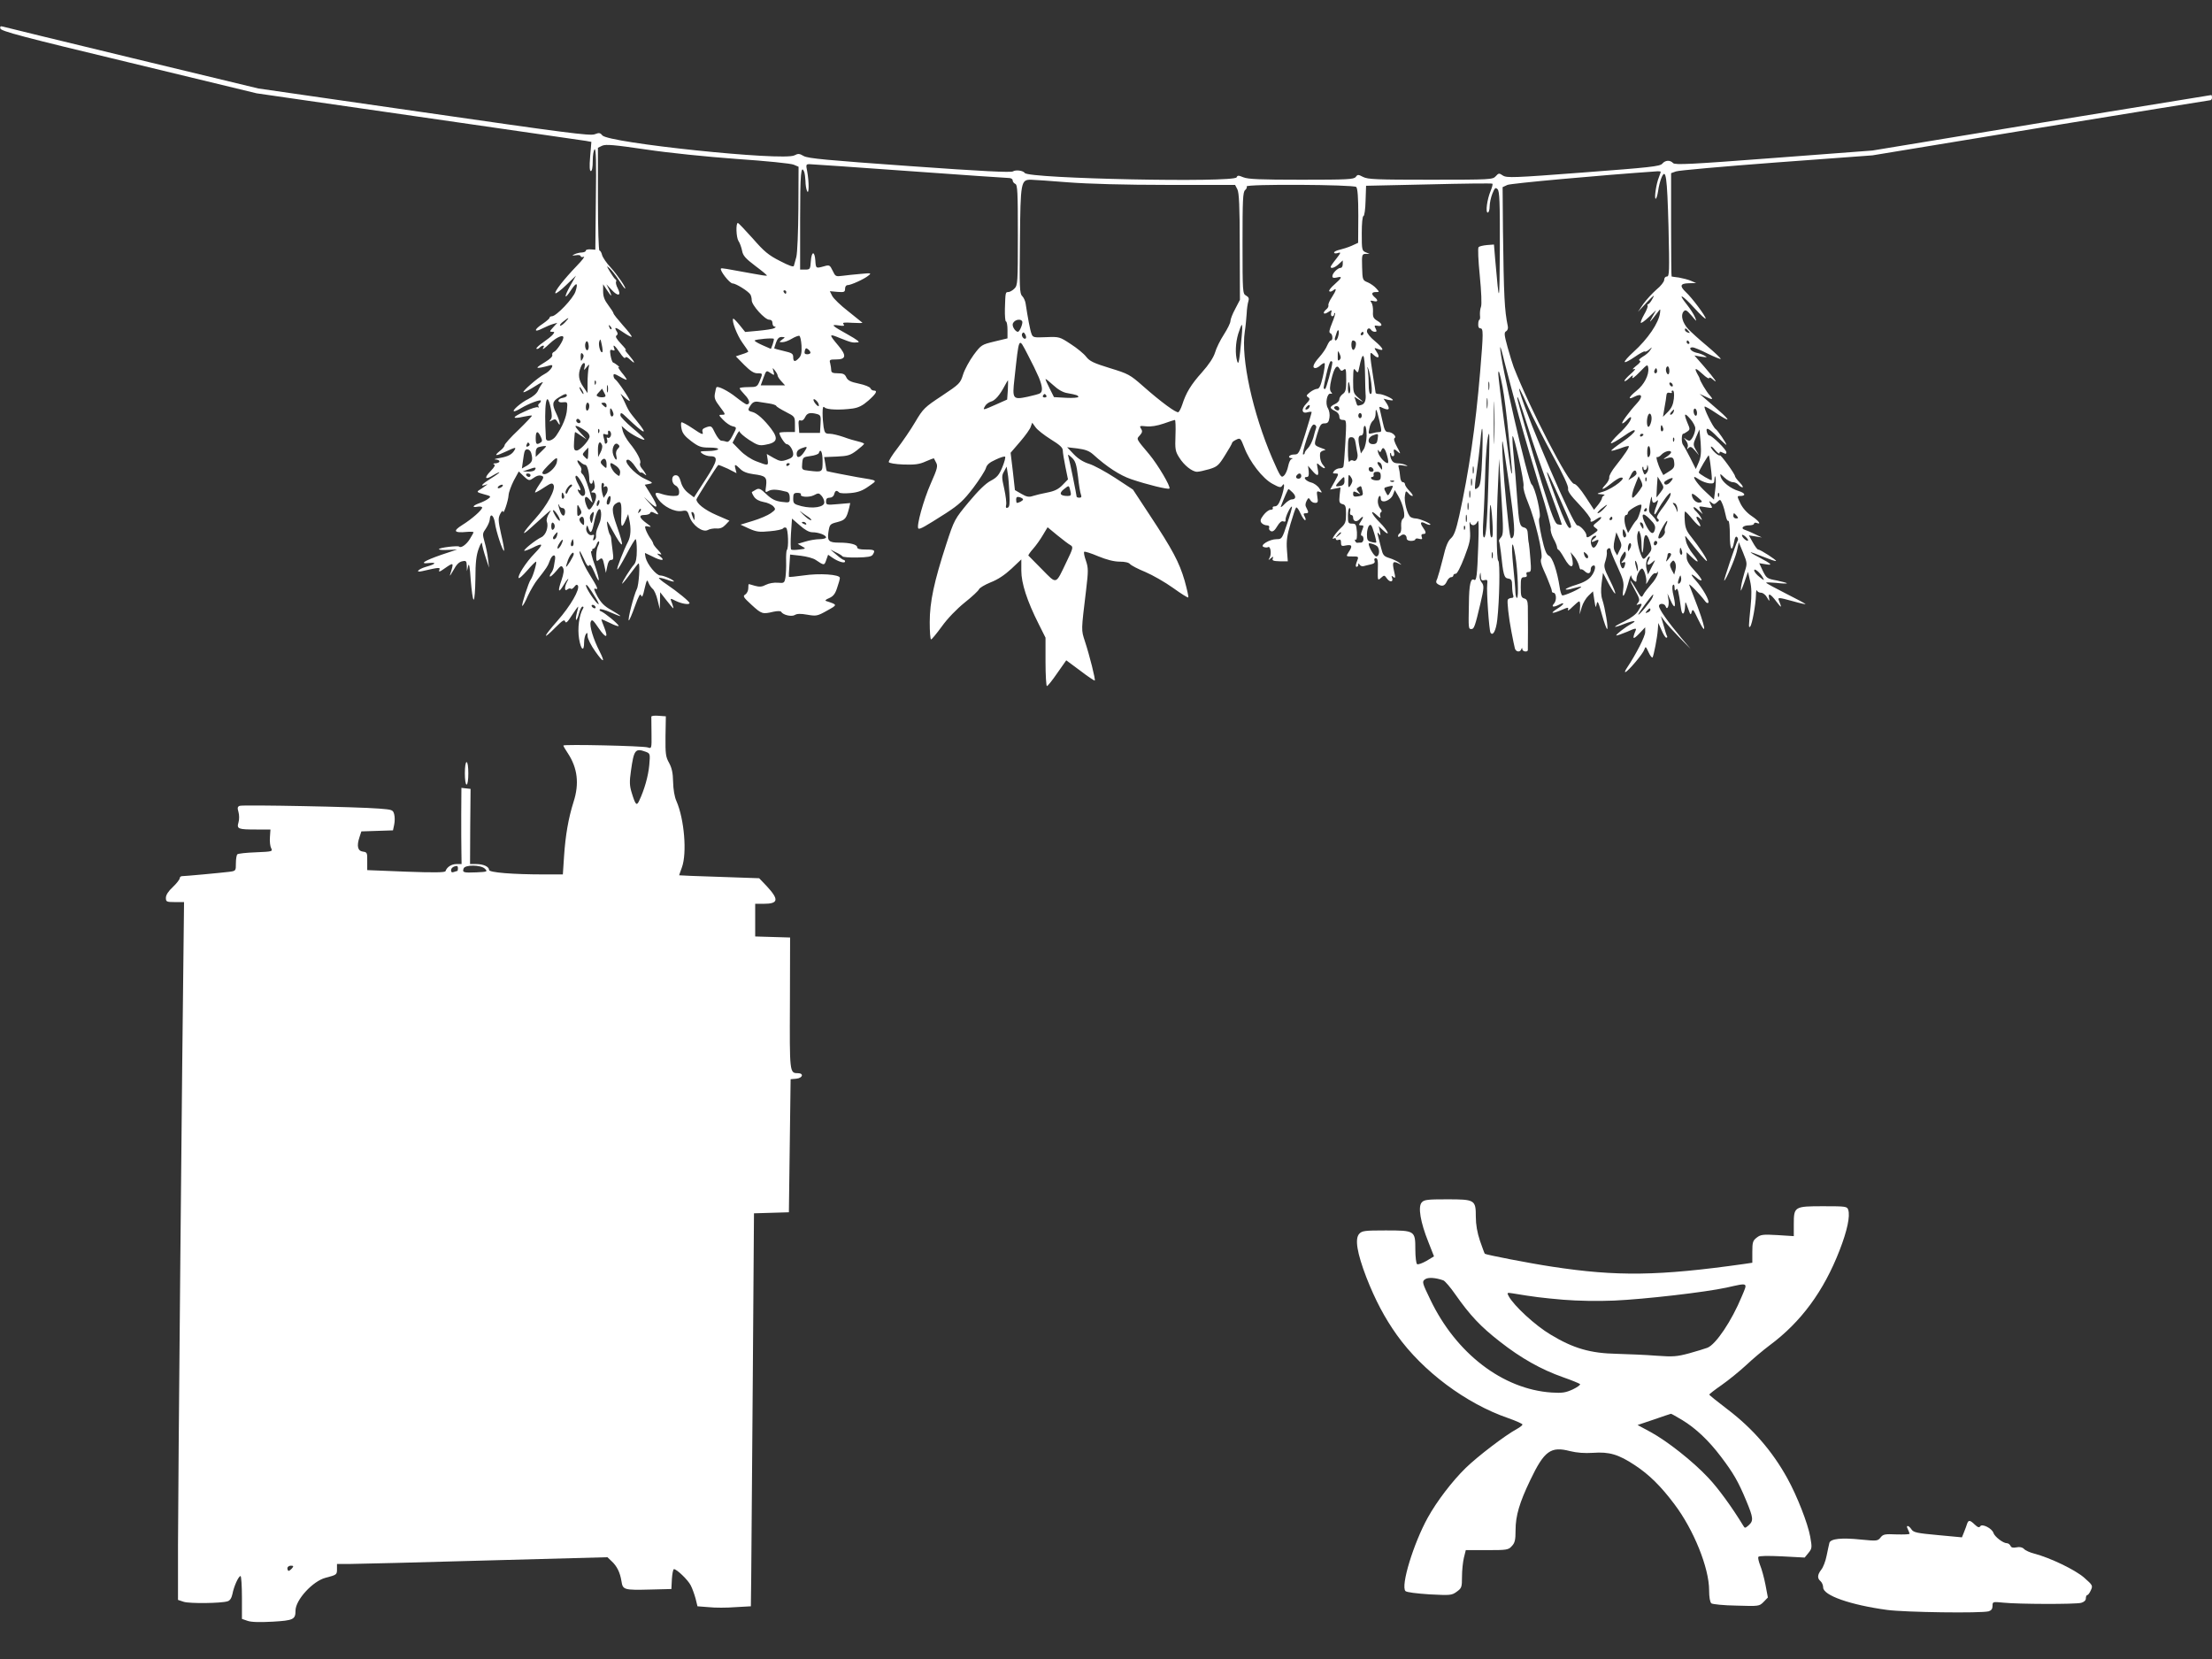 <?xml version="1.0" standalone="no"?>
<!DOCTYPE svg PUBLIC "-//W3C//DTD SVG 20010904//EN"
 "http://www.w3.org/TR/2001/REC-SVG-20010904/DTD/svg10.dtd">
<svg version="1.0" xmlns="http://www.w3.org/2000/svg"
 width="1280pt" height="960pt" viewBox="0 0 1280 960"
 preserveAspectRatio="xMidYMid meet">
<rect x="0" y="0" width="1280" height="960" fill="#333333" stroke="none"/>
<g transform="translate(0,960) scale(0.1,-0.1)"
fill="#ffffff" stroke="none">
<path d="M2 9435 c2 -15 135 -50 743 -196 l740 -179 935 -135 c514 -74 950
-137 969 -140 l33 -6 -7 -85 c-5 -58 -3 -84 4 -84 7 0 11 23 11 59 0 33 5 63
11 67 8 4 10 -77 7 -287 l-3 -294 -27 2 c-16 1 -28 -2 -28 -7 0 -6 -10 -10
-22 -11 -13 0 -32 -5 -43 -10 -17 -8 -16 -9 8 -6 15 3 27 0 27 -5 0 -6 8 -7
18 -4 9 4 -8 -19 -39 -51 -76 -79 -133 -152 -125 -160 3 -4 32 18 63 48 l56
54 -33 -58 c-38 -68 -35 -86 4 -26 32 48 43 45 26 -8 -13 -40 -111 -143 -136
-143 -8 0 -14 -4 -14 -9 0 -4 -18 -20 -40 -35 -51 -33 -52 -53 -2 -27 20 10
48 22 62 26 l25 7 -24 -26 c-21 -23 -22 -26 -7 -26 16 0 16 -2 5 -16 -7 -9
-33 -29 -57 -46 -24 -16 -41 -33 -38 -36 4 -3 12 0 18 6 15 15 32 16 23 2 -11
-19 2 -10 38 24 38 35 77 52 77 33 0 -19 -39 -77 -54 -83 -8 -3 -13 -11 -10
-19 3 -7 -14 -23 -40 -39 -25 -15 -46 -29 -46 -33 0 -5 30 1 73 13 30 9 3 -33
-33 -51 -37 -19 -135 -105 -120 -105 6 0 37 16 68 36 32 21 50 28 41 18 -8
-11 -20 -31 -26 -45 -7 -16 -30 -35 -56 -48 -42 -20 -100 -71 -81 -71 5 0 23
8 39 18 45 27 115 53 115 43 0 -6 -5 -13 -10 -16 -6 -4 -7 -11 -4 -17 4 -6 2
-8 -3 -5 -6 4 -42 -7 -79 -25 -73 -33 -75 -45 -3 -29 24 5 45 8 47 6 2 -2 -33
-39 -77 -82 -45 -42 -81 -83 -81 -89 0 -7 -12 -22 -27 -33 -39 -32 -25 -32 39
-2 44 21 55 24 48 11 -15 -29 -37 -41 -87 -50 -26 -4 -38 -8 -25 -9 12 0 22
-5 22 -11 0 -5 -10 -10 -22 -11 -13 0 -17 -3 -10 -6 10 -4 4 -15 -19 -39 -40
-41 -32 -54 15 -24 20 12 36 19 36 17 0 -3 -22 -19 -50 -36 -50 -31 -66 -49
-32 -37 16 6 16 5 0 -6 -9 -7 -25 -18 -35 -24 -16 -10 -13 -13 27 -24 42 -11
43 -13 25 -26 -10 -8 -34 -20 -52 -26 -39 -14 -44 -27 -8 -20 14 2 25 0 25 -5
0 -14 -60 -67 -115 -101 -56 -35 -48 -47 25 -40 22 2 40 1 40 -2 0 -3 -9 -19
-20 -37 -19 -33 -53 -57 -63 -46 -8 7 -117 -6 -117 -15 0 -4 24 -6 52 -4 l53
2 -90 -30 c-101 -35 -131 -55 -73 -48 48 5 40 -6 -17 -22 -45 -13 -65 -35 -22
-25 100 23 106 23 99 7 -4 -13 1 -12 24 4 62 43 62 44 38 -33 -3 -10 6 3 20
28 17 32 33 48 51 51 22 5 25 2 26 -26 l1 -31 7 30 c5 21 10 -4 15 -82 5 -62
12 -113 17 -113 5 0 9 55 10 123 0 92 5 134 19 172 10 28 19 41 19 30 1 -11
10 -47 21 -80 l20 -60 -6 50 c-3 28 -12 72 -20 99 -13 46 -12 50 8 78 11 17
21 39 22 51 2 41 23 27 30 -19 6 -48 46 -168 53 -161 2 3 -5 45 -17 95 -18 81
-18 93 -5 119 8 15 15 21 16 13 1 -23 30 61 32 95 1 17 15 54 30 84 l29 53 29
-28 c25 -24 32 -26 47 -16 28 20 41 24 58 18 13 -5 10 -13 -16 -51 -17 -25
-27 -45 -23 -45 4 0 28 13 53 30 38 25 46 27 53 14 14 -25 -37 -119 -106 -196
-74 -82 -87 -109 -26 -53 24 22 62 56 83 75 38 33 39 34 22 7 -10 -16 -15 -36
-12 -44 12 -31 -5 -80 -32 -92 -32 -15 -104 -72 -98 -78 2 -2 22 5 45 16 65
33 69 25 15 -31 -52 -53 -102 -133 -92 -143 3 -4 25 17 49 44 24 28 47 51 51
51 7 0 -18 -88 -31 -104 -12 -15 -54 -146 -49 -152 3 -2 18 24 33 59 16 34 41
76 55 93 50 63 61 79 72 111 13 35 35 40 30 7 -2 -10 -5 -29 -7 -42 -2 -13 -9
-30 -16 -38 -6 -8 -9 -17 -7 -20 3 -3 19 11 36 31 27 33 31 35 40 19 7 -12 4
-33 -9 -72 -23 -66 -18 -78 12 -28 22 37 38 51 19 17 -15 -30 -13 -56 3 -42 8
6 17 8 21 4 3 -4 12 2 20 12 8 12 15 14 20 7 13 -22 -43 -119 -118 -204 -84
-95 -91 -119 -11 -38 40 40 51 47 55 34 5 -13 14 -4 39 35 18 28 35 51 36 51
2 0 -1 -16 -7 -36 -5 -20 -7 -38 -4 -41 2 -3 10 13 16 36 6 23 15 41 21 41 6
0 7 -5 3 -11 -23 -37 -33 -117 -23 -176 11 -65 29 -77 29 -20 0 18 5 39 10 47
8 12 10 10 10 -11 0 -14 20 -54 45 -89 48 -68 59 -67 24 2 -36 70 -59 147 -51
169 7 18 13 13 47 -37 42 -61 57 -58 31 7 -9 21 -16 42 -16 44 0 3 22 -6 50
-20 27 -14 50 -21 50 -17 0 10 -83 78 -103 85 -7 2 -9 7 -6 11 4 4 32 -4 63
-18 31 -14 56 -23 56 -21 0 3 -24 18 -53 35 -40 22 -59 42 -80 79 -20 38 -23
49 -11 44 19 -7 12 8 -40 92 -28 44 -60 125 -51 125 2 0 13 -21 25 -47 14 -33
23 -44 29 -35 5 9 15 -4 30 -39 33 -80 35 -52 3 40 -16 44 -25 81 -21 81 5 0
8 3 6 8 -1 4 2 7 7 7 5 0 13 11 18 24 4 13 11 21 14 18 3 -3 1 -14 -5 -25 -6
-12 -11 -37 -11 -58 0 -31 2 -35 15 -24 19 16 23 13 33 -36 l8 -39 8 38 c4 24
12 37 23 37 13 0 14 8 8 53 -4 28 -7 59 -8 67 0 8 -3 20 -7 25 -5 6 -11 28
-15 50 -6 39 -5 39 29 -24 64 -116 72 -108 26 24 -32 89 -32 118 0 135 24 13
28 0 25 -77 -3 -67 4 -73 26 -21 l14 33 6 -30 c12 -54 9 -99 -7 -130 -25 -48
-67 -155 -62 -160 3 -3 26 36 52 85 26 50 50 90 54 90 4 0 7 -29 7 -64 0 -45
-5 -70 -16 -83 -21 -23 -69 -100 -69 -110 0 -4 21 21 46 55 25 34 47 62 49 62
10 0 2 -127 -10 -149 -17 -34 -55 -181 -46 -181 3 0 19 37 35 82 22 61 31 77
36 62 5 -14 11 -3 20 40 12 51 15 55 22 35 5 -13 16 -29 24 -36 9 -6 22 -35
29 -65 l13 -53 1 49 1 49 36 -46 c20 -26 38 -47 40 -47 2 0 -1 12 -6 26 -14
35 -14 34 20 17 34 -17 80 -24 80 -13 0 9 -68 65 -133 109 -27 18 -47 35 -44
37 2 2 23 -2 45 -10 23 -9 42 -13 42 -11 0 9 -59 35 -79 35 -23 0 -75 63 -85
103 -3 15 -5 27 -3 27 1 0 20 -9 42 -20 52 -27 78 -26 45 0 -20 16 -21 19 -5
14 17 -6 16 -2 -7 23 -16 16 -28 33 -28 37 0 4 -8 20 -19 34 -10 15 -21 37
-25 49 -6 18 -4 21 16 16 19 -4 18 -1 -9 18 -45 33 -49 49 -14 49 16 0 31 5
33 11 3 9 10 9 26 0 33 -17 27 -6 -25 52 -46 51 -46 51 -5 12 51 -48 54 -30 7
45 l-34 55 26 5 c24 5 22 7 -27 30 -61 28 -132 110 -96 110 9 0 28 -18 42 -40
15 -22 29 -38 32 -35 3 3 12 -1 20 -8 13 -10 14 -9 7 3 -4 8 -15 23 -23 32 -7
9 -11 21 -8 27 9 13 -18 65 -60 116 -18 22 -36 54 -40 70 l-7 30 24 -21 c28
-26 109 -68 108 -57 0 5 -31 35 -70 67 -38 32 -69 65 -69 72 0 20 6 18 38 -13
100 -96 128 -107 60 -23 -50 61 -50 62 -76 119 l-21 43 23 -21 c12 -12 26 -21
30 -21 8 0 -69 116 -84 125 -5 3 -10 13 -10 22 0 12 6 11 36 -6 20 -12 38 -20
40 -18 2 2 -11 21 -29 42 -17 22 -25 36 -17 31 8 -4 6 -1 -4 8 -10 8 -23 17
-28 18 -5 2 -11 20 -15 41 -5 32 -3 36 11 31 12 -5 15 -2 10 10 -11 29 5 17
33 -25 15 -23 29 -36 31 -29 3 7 13 4 28 -11 35 -32 29 -16 -8 28 -18 20 -26
33 -18 28 8 -4 -3 11 -25 34 -27 29 -36 44 -28 49 8 5 9 13 3 22 -19 30 -9 29
35 -2 25 -17 47 -29 50 -27 3 3 -20 33 -50 66 -30 34 -55 65 -55 70 0 4 -14
26 -30 47 -22 29 -30 50 -30 80 l0 41 21 -32 c12 -18 23 -33 25 -33 3 0 -3 15
-11 33 l-16 32 31 -33 c36 -39 57 -34 35 9 -9 16 -13 34 -10 39 3 5 1 11 -4
14 -5 3 -19 23 -31 43 -22 37 -22 38 -1 19 11 -10 35 -41 52 -67 17 -27 33
-49 36 -49 10 0 -43 78 -83 122 -24 25 -46 58 -50 72 -3 14 -10 26 -15 26 -5
0 -9 130 -9 298 l0 297 25 12 c21 9 68 5 253 -22 133 -20 351 -42 527 -55 165
-11 313 -26 328 -33 l28 -12 -1 -242 c-1 -135 -6 -258 -12 -280 -6 -21 -12
-44 -14 -51 -2 -9 -27 0 -81 28 -65 33 -91 54 -157 130 -44 49 -83 90 -86 90
-13 0 -10 -83 3 -104 8 -11 17 -37 21 -56 5 -29 19 -45 77 -89 39 -29 69 -54
67 -56 -2 -2 -37 3 -78 11 -165 30 -184 34 -188 30 -9 -10 50 -86 67 -86 19 0
90 -44 103 -64 4 -6 8 -21 8 -34 0 -28 76 -112 101 -112 12 0 19 -7 19 -20 0
-11 6 -20 13 -20 8 -1 7 -4 -3 -9 -8 -5 -50 -11 -92 -15 l-76 -7 -33 41 c-18
22 -34 38 -36 36 -11 -10 22 -96 53 -139 19 -26 34 -49 34 -51 0 -3 -16 -10
-36 -16 l-36 -12 48 -49 c35 -35 56 -49 76 -49 33 0 32 0 14 -45 -14 -33 -17
-35 -65 -35 -28 0 -51 -3 -51 -7 0 -4 14 -21 31 -39 28 -29 32 -54 9 -54 -4 0
-31 18 -60 41 -46 37 -106 67 -114 58 -2 -2 -6 -18 -9 -36 -5 -26 0 -39 29
-77 33 -44 34 -46 13 -46 -22 0 -22 -1 6 -30 16 -17 40 -33 52 -36 28 -7 28
-5 2 -55 -14 -28 -25 -39 -35 -35 -9 3 -22 6 -30 6 -8 0 -24 20 -36 44 -20 42
-22 43 -50 34 -22 -8 -27 -14 -22 -30 5 -16 -6 -12 -56 22 -34 23 -64 39 -67
36 -3 -3 -3 -20 1 -38 5 -25 19 -43 56 -71 43 -32 56 -37 105 -37 35 0 54 -4
50 -10 -3 -5 -30 -10 -58 -10 -48 -1 -50 -2 -33 -15 11 -8 32 -15 47 -15 47 0
42 -26 -28 -134 l-67 -104 -33 25 c-21 16 -37 40 -43 64 -8 29 -16 39 -30 39
-27 0 -27 -46 0 -60 12 -6 20 -21 20 -35 0 -22 -5 -25 -34 -25 -18 0 -47 5
-65 11 -42 15 -48 7 -21 -31 29 -41 94 -74 135 -67 30 5 33 3 45 -33 17 -50
76 -93 106 -77 10 6 33 10 50 9 21 -2 37 5 52 21 l23 24 -76 33 c-67 29 -115
67 -115 90 0 6 113 185 126 199 2 2 26 -8 55 -21 l51 -26 -6 24 c-8 30 -3 30
27 1 15 -16 40 -26 77 -31 71 -9 79 -17 73 -68 -6 -39 -5 -40 16 -28 20 10 51
8 104 -6 11 -4 17 -15 17 -34 0 -29 0 -30 -47 -24 -37 5 -57 15 -88 44 -34 33
-43 36 -60 27 -11 -7 -22 -13 -24 -14 -2 -1 3 -13 12 -27 11 -16 30 -26 56
-31 21 -3 47 -15 56 -25 15 -17 14 -19 -15 -40 -17 -12 -63 -32 -103 -44 l-72
-22 50 -23 c43 -19 60 -21 120 -15 39 3 73 11 76 16 4 6 12 7 18 4 12 -8 16
-118 4 -129 -3 -4 -5 -34 -4 -66 1 -32 -1 -74 -4 -93 -6 -32 -8 -33 -44 -30
-22 2 -51 -3 -69 -12 -22 -12 -38 -13 -63 -6 -19 6 -35 10 -36 10 -2 0 -3 -11
-3 -25 0 -13 -8 -29 -17 -35 -16 -9 -12 -16 36 -60 58 -53 63 -55 126 -40 23
5 42 5 45 0 11 -19 60 -30 79 -19 12 8 34 9 72 2 52 -9 59 -8 114 23 63 35 63
34 -4 56 -9 2 -3 9 17 17 23 10 35 24 46 59 9 25 16 51 16 58 0 20 -119 28
-211 14 -44 -6 -82 -10 -84 -8 -1 2 0 31 3 66 l4 63 62 -7 c33 -4 72 -14 86
-24 49 -33 50 -33 61 -1 l11 31 26 -18 c32 -22 72 -34 72 -21 0 5 -4 9 -8 9
-4 0 -23 13 -42 30 l-35 30 32 -16 c18 -8 35 -19 38 -23 2 -5 41 -8 85 -7 60
1 83 5 90 16 17 26 11 30 -40 30 -36 0 -50 4 -50 14 0 15 -42 26 -104 26 -61
0 -70 10 -62 63 7 43 9 45 52 56 45 12 52 20 68 83 l6 27 -70 -6 c-67 -6 -70
-5 -70 16 0 15 6 21 21 21 12 0 23 8 26 20 6 22 14 25 29 10 5 -5 35 -6 67 -3
43 4 69 14 104 39 52 37 59 32 -67 53 -51 9 -169 32 -176 35 -1 1 -5 19 -8 41
l-7 40 73 3 c64 3 78 7 115 35 23 18 43 35 43 39 0 3 -15 9 -32 13 -18 4 -57
15 -86 26 -29 10 -65 19 -81 19 -25 0 -29 4 -35 38 -3 20 -6 57 -6 81 0 35 3
42 12 33 13 -13 88 -16 162 -6 34 5 58 17 91 46 46 41 55 58 31 58 -8 0 -16 6
-19 13 -3 8 -33 20 -67 27 -48 10 -64 18 -73 37 -8 18 -18 23 -49 23 -29 0
-38 4 -38 18 0 9 -3 27 -6 40 -6 20 -3 22 34 22 58 0 62 22 14 79 -58 69 -57
72 10 44 66 -26 71 -27 103 -24 13 1 -7 16 -57 44 -95 53 -104 61 -55 54 30
-5 36 -3 28 7 -8 10 3 11 52 8 34 -2 60 -2 57 1 -3 2 -40 32 -82 66 -43 33
-84 73 -92 88 l-14 28 44 -4 c39 -3 44 -1 44 18 0 12 6 21 14 21 20 0 97 35
121 55 19 15 17 16 -45 10 -36 -3 -83 -8 -105 -11 -39 -5 -41 -4 -57 30 -16
33 -19 34 -50 25 -47 -13 -47 -13 -50 34 -4 57 -22 54 -26 -5 -3 -46 -5 -48
-33 -48 l-29 0 0 290 c0 263 5 323 24 274 3 -9 6 -32 7 -52 0 -20 4 -46 9 -57
12 -27 12 54 1 113 -8 39 -7 42 13 42 11 0 271 -18 576 -40 305 -22 565 -40
578 -40 12 0 22 -6 22 -14 0 -8 7 -16 15 -20 13 -5 15 -47 15 -296 0 -277 -1
-291 -20 -310 -11 -11 -27 -20 -35 -20 -17 0 -17 0 -20 -97 -1 -40 2 -73 6
-73 5 0 9 -22 9 -49 l0 -49 -75 -18 c-74 -18 -77 -19 -121 -78 -24 -33 -52
-84 -61 -113 -16 -51 -20 -55 -122 -123 -100 -66 -109 -74 -155 -152 -27 -46
-74 -114 -103 -152 -30 -38 -52 -74 -50 -80 2 -6 37 -12 85 -14 66 -2 92 1
129 18 25 11 47 19 47 18 1 -2 7 -13 13 -25 11 -20 7 -35 -31 -121 -42 -95
-84 -247 -72 -260 8 -7 37 10 161 89 75 49 101 73 157 146 36 48 69 100 73
114 5 19 20 33 56 49 27 13 52 21 55 17 4 -3 -4 -31 -16 -61 -19 -45 -31 -59
-67 -78 -29 -15 -72 -57 -127 -123 -82 -99 -84 -102 -130 -243 -71 -218 -96
-335 -96 -452 0 -55 3 -100 8 -100 4 0 32 34 62 75 32 45 86 101 132 138 43
34 80 69 83 77 3 8 33 26 67 40 42 16 82 43 121 79 l57 54 0 -65 c0 -73 33
-175 100 -308 l40 -80 0 -140 c0 -77 4 -140 8 -140 5 0 32 34 60 75 l52 74 81
-60 c44 -34 82 -59 84 -57 5 5 -30 145 -57 227 -22 68 -22 57 7 298 13 109 13
126 -1 168 -9 25 -14 49 -10 52 3 3 39 -8 81 -26 49 -20 91 -31 124 -31 30 0
53 -5 60 -14 7 -8 47 -29 89 -46 42 -18 114 -59 160 -92 46 -33 85 -58 88 -55
3 2 -7 46 -21 97 -31 106 -69 178 -203 381 l-96 146 -102 67 c-57 37 -125 74
-152 82 -32 10 -62 28 -88 55 l-39 41 60 -7 c45 -6 67 -14 90 -34 80 -73 156
-122 221 -144 91 -31 213 -61 221 -54 9 10 -67 138 -116 197 -79 94 -76 88
-55 111 14 16 16 24 7 38 -11 17 -8 18 30 14 27 -3 63 3 101 16 33 12 62 21
65 21 3 0 5 -40 3 -89 -3 -81 -1 -93 22 -129 28 -45 75 -82 103 -82 11 0 42 7
70 15 46 14 55 21 92 81 23 36 41 68 41 72 0 4 11 12 24 18 23 11 25 9 46 -45
31 -83 107 -181 164 -211 40 -22 48 -23 56 -10 17 26 12 -19 -7 -72 -12 -34
-22 -48 -36 -48 -10 0 -15 -4 -12 -10 3 -5 -2 -10 -13 -10 -10 0 -28 -14 -41
-31 -18 -24 -20 -33 -11 -45 7 -8 21 -14 31 -14 11 0 16 -5 13 -14 -3 -7 2
-16 11 -20 11 -4 22 5 36 29 13 22 25 32 35 28 10 -4 14 -1 13 8 -3 15 30 84
37 77 2 -3 -10 -46 -27 -96 -30 -90 -31 -92 -62 -92 -41 0 -99 -36 -75 -45 10
-4 21 -4 26 -1 14 8 21 -39 9 -61 -9 -16 -9 -17 6 -4 15 12 17 12 12 -1 -5
-12 4 -15 41 -16 l46 0 -5 66 c-4 53 1 85 21 152 14 47 28 89 32 93 4 4 15
-10 25 -33 10 -22 22 -40 27 -40 5 0 4 9 -2 20 -9 16 -8 20 5 20 18 0 19 5 5
31 -8 13 -7 25 1 41 10 19 12 19 21 5 5 -10 17 -17 28 -17 16 0 18 5 13 35 -5
31 -3 35 12 29 17 -7 17 -6 0 19 -9 15 -31 31 -48 35 -31 8 -50 32 -25 32 10
0 13 9 11 33 l-4 32 23 -27 c32 -38 42 -35 33 9 -7 37 -6 37 12 20 25 -22 41
-22 20 1 -14 16 -21 41 -18 69 0 6 9 13 19 16 15 3 15 5 -3 11 -55 21 -53 16
-33 84 16 53 22 62 42 62 19 0 25 7 29 33 3 19 -1 41 -9 55 -17 26 -5 89 16
84 10 -2 11 0 2 10 -8 11 -8 29 2 72 16 68 32 90 47 63 8 -14 14 -16 25 -6 12
10 14 1 14 -58 0 -57 -3 -71 -20 -83 -11 -8 -20 -22 -20 -31 0 -9 -11 -21 -25
-27 -14 -6 -25 -15 -25 -20 0 -5 11 -14 25 -20 15 -7 25 -20 25 -32 0 -14 7
-20 21 -20 21 0 21 -2 14 -132 -4 -73 -9 -136 -12 -140 -2 -5 -12 -8 -22 -8
-10 0 -24 -7 -31 -15 -10 -13 -9 -15 8 -15 20 0 20 -1 -5 -47 l-26 -46 30 6
30 6 -5 -45 c-4 -39 -2 -46 16 -51 18 -4 21 -13 21 -58 0 -46 -4 -56 -31 -81
-32 -31 -59 -72 -39 -60 6 4 11 3 11 -3 0 -6 7 -8 15 -5 11 4 15 0 15 -16 0
-20 4 -22 30 -16 34 6 38 -3 14 -39 -16 -25 -16 -25 20 -25 40 0 40 1 26 -34
-6 -17 -6 -26 0 -26 6 0 10 6 10 13 0 9 2 9 8 -1 5 -7 15 -11 23 -8 8 2 26 7
41 10 19 4 26 11 22 21 -4 9 0 15 7 15 11 0 14 -16 12 -66 -1 -64 -1 -65 18
-48 19 17 20 17 35 -4 17 -24 39 -20 29 5 -4 13 -3 13 8 4 12 -9 13 -4 4 34
-12 52 -7 61 25 45 22 -11 22 -11 3 5 -11 8 -36 20 -56 26 -32 10 -37 17 -47
58 -6 25 -14 57 -18 71 -5 20 -4 22 6 10 9 -12 10 -9 5 15 l-7 30 26 -24 c45
-42 28 -2 -19 45 -48 47 -63 84 -18 43 19 -18 25 -19 20 -7 -3 10 -2 20 4 24
7 4 5 12 -5 22 -8 10 -14 29 -13 44 2 29 17 40 17 13 0 -32 57 -13 71 23 l10
26 19 -32 c30 -50 46 -122 29 -133 -8 -5 -12 -21 -11 -42 2 -19 -1 -38 -7 -42
-6 -3 -11 -11 -11 -17 0 -7 5 -6 15 2 16 14 35 6 35 -16 0 -8 10 -14 25 -14
14 0 25 4 25 9 0 5 10 7 22 3 17 -4 20 -2 15 11 -4 11 -1 17 8 17 19 0 19 10
-1 38 -20 28 -13 38 16 22 12 -6 24 -9 27 -6 6 6 -64 36 -86 36 -9 0 -22 4
-28 8 -19 12 -40 92 -33 126 4 26 6 27 19 13 7 -10 18 -17 24 -17 6 0 -1 13
-16 28 -15 15 -27 33 -27 40 0 7 -6 12 -13 12 -7 0 -14 14 -15 33 -1 17 -5 40
-8 51 -5 16 -2 17 28 12 25 -4 28 -4 13 3 -11 5 -32 10 -48 10 -20 1 -30 8
-38 27 -5 15 -7 29 -4 32 3 3 5 0 5 -6 0 -7 5 -12 11 -12 6 0 9 9 6 20 -6 24
1 25 25 3 14 -13 13 -6 -7 29 -16 30 -22 49 -15 53 14 9 -13 35 -38 35 -15 0
-21 12 -31 58 -7 31 -15 65 -17 75 -5 15 -2 16 20 5 35 -15 41 -6 20 28 l-18
27 27 -7 c15 -3 27 -4 27 -1 0 9 -59 35 -80 35 -11 0 -20 3 -20 8 0 4 -7 48
-15 97 -8 50 -15 101 -15 114 0 23 1 24 20 6 27 -24 37 -12 16 19 -16 25 -16
25 9 16 39 -15 30 5 -20 47 -25 20 -45 45 -45 55 0 19 15 24 25 8 3 -5 13 -10
21 -10 11 0 12 4 4 19 -9 17 -7 19 10 16 31 -6 32 10 1 28 -23 14 -28 22 -26
54 1 21 -3 44 -9 52 -9 12 -7 13 12 9 25 -7 29 4 7 22 -21 18 -19 30 7 30 21
0 21 0 2 21 -10 12 -33 28 -49 35 -30 12 -31 14 -33 88 -2 72 -1 76 21 77 l22
0 -22 9 c-22 9 -23 15 -23 110 0 57 4 100 10 100 5 0 11 39 12 88 l3 87 363 8
c200 5 366 7 368 4 3 -3 -2 -21 -10 -41 -21 -50 -31 -126 -17 -126 6 0 11 16
11 35 0 19 7 53 16 75 14 34 18 37 30 25 11 -11 14 -72 13 -342 -2 -333 -3
-337 -27 -63 l-7 85 -40 -3 c-22 -2 -44 -7 -49 -12 -5 -5 -2 -77 7 -166 9 -92
12 -166 7 -179 -5 -12 -7 -34 -6 -49 2 -14 0 -26 -3 -26 -3 0 -7 -11 -7 -25
-1 -15 3 -25 12 -25 18 0 18 -24 -1 -252 -27 -321 -65 -577 -121 -833 -19 -84
-30 -114 -48 -130 -17 -15 -30 -45 -46 -115 -13 -52 -28 -105 -33 -118 -9 -18
-8 -25 3 -32 25 -16 40 -11 52 15 6 14 17 25 25 25 7 0 13 5 13 10 0 6 6 10
14 10 8 0 28 39 50 96 32 84 36 104 32 157 -3 34 -3 54 0 45 8 -25 33 -22 44
5 7 15 8 -32 4 -143 -6 -171 -10 -204 -24 -195 -20 12 -29 -29 -30 -135 -3
-149 -3 -150 15 -150 15 0 21 18 51 145 22 94 23 107 6 127 -7 9 -12 27 -9 40
4 20 4 19 6 -6 1 -23 5 -27 21 -23 16 4 19 1 16 -24 -5 -39 11 -267 19 -280
14 -22 32 13 39 74 13 113 17 335 6 342 -11 7 -12 232 -1 455 l6 135 13 -218
c12 -197 12 -220 -2 -236 -9 -10 -14 -20 -12 -22 2 -2 7 -31 11 -64 14 -132
18 -150 43 -153 18 -3 22 -10 22 -42 0 -21 3 -45 6 -54 4 -10 1 -16 -9 -16 -9
0 -19 -5 -22 -10 -5 -9 5 -103 21 -185 10 -52 16 -81 20 -97 6 -21 30 -24 37
-5 4 10 6 10 6 0 1 -14 31 -18 32 -5 1 12 1 214 0 255 -1 30 -6 40 -21 44 -17
5 -20 14 -20 64 0 52 2 59 20 59 13 0 18 5 14 15 -4 10 0 15 11 15 15 0 16 9
11 73 -3 39 -7 81 -9 92 -3 11 -5 35 -6 53 -1 24 -6 35 -20 39 -28 7 -31 21
-42 173 -5 74 -14 184 -20 243 -6 60 -9 111 -6 113 8 8 69 -268 63 -289 -3
-12 8 -52 26 -95 41 -98 89 -301 77 -324 -6 -11 -2 -32 13 -65 12 -26 22 -50
23 -53 1 -3 7 -18 13 -33 7 -16 12 -33 12 -38 0 -5 4 -9 9 -9 17 0 20 -44 4
-62 -19 -21 -4 -24 29 -7 36 19 30 2 -7 -21 -48 -30 -39 -35 18 -11 41 18 45
18 40 3 -3 -9 9 -2 26 16 18 17 35 32 39 32 5 0 7 -17 5 -37 l-2 -38 12 42 c7
23 24 52 39 66 l26 25 8 -52 c7 -44 8 -47 13 -22 5 24 10 15 30 -58 13 -47 27
-86 31 -86 8 0 -12 122 -28 170 -8 23 -9 56 -4 95 l8 60 33 -63 c47 -86 52
-70 6 22 -34 69 -36 78 -25 110 6 19 10 42 8 52 -2 9 3 19 10 21 6 3 12 -1 12
-9 0 -7 18 -51 40 -98 33 -72 38 -90 33 -130 -8 -61 6 -45 28 32 9 35 18 56
18 47 1 -9 8 -22 16 -29 13 -10 15 -9 15 11 1 22 21 59 32 59 12 0 29 -60 24
-82 -4 -13 4 -5 16 18 13 23 28 39 35 37 6 -2 13 2 16 9 2 7 2 2 0 -12 -3 -13
-19 -41 -38 -61 -18 -21 -39 -47 -45 -59 -11 -21 -13 -20 -41 29 -16 28 -32
51 -34 51 -3 0 9 -25 26 -55 27 -48 29 -58 18 -72 -12 -15 -12 -16 4 -10 22 8
22 2 -3 -37 -12 -20 -41 -42 -79 -61 -73 -35 -74 -44 -1 -15 54 21 79 21 38
-1 -33 -18 -89 -61 -85 -66 3 -2 30 8 62 21 49 22 56 23 50 8 -21 -51 -16 -56
19 -20 l36 38 0 -28 c0 -24 -51 -125 -105 -206 -11 -16 -15 -27 -9 -25 18 7
102 107 109 130 7 21 9 19 25 -16 9 -20 20 -34 23 -29 7 14 27 114 30 159 l3
40 19 -42 c10 -24 22 -43 27 -43 5 0 7 3 5 8 -3 4 -12 32 -20 62 l-16 55 22
-30 c12 -16 51 -59 86 -95 l64 -65 -55 65 c-77 92 -128 165 -128 183 0 18 32
16 38 -1 9 -27 22 2 17 36 l-6 37 17 -37 c24 -56 34 -46 19 20 -9 35 -10 61
-4 67 5 5 9 0 9 -15 0 -18 3 -21 9 -11 9 14 15 -11 28 -108 6 -48 22 -39 24
14 1 28 2 27 17 -15 14 -40 16 -42 21 -21 6 20 10 15 35 -38 59 -122 46 -49
-22 124 -11 28 -23 59 -27 70 -7 17 60 -51 92 -94 6 -9 14 -13 18 -9 10 10
-32 84 -73 130 -35 39 -29 44 11 10 9 -8 20 -13 23 -9 3 3 -15 28 -40 55 -32
34 -46 58 -46 77 l0 29 28 -27 c43 -41 48 -32 9 16 -19 23 -38 58 -41 77 -7
33 -6 34 8 15 64 -82 109 -135 113 -131 6 5 -44 81 -92 141 -26 32 -34 52 -36
93 -2 29 -1 52 2 52 4 0 23 -20 44 -46 39 -47 60 -54 31 -9 -17 26 -9 34 13
13 11 -11 12 -9 3 8 -6 11 -18 26 -26 34 -9 7 -16 17 -16 23 0 6 12 0 26 -14
l27 -24 -13 24 c-12 23 -11 23 30 16 42 -7 42 -7 29 16 -11 22 -11 23 4 11 14
-12 19 -11 34 3 17 17 18 17 30 -11 7 -16 15 -46 19 -66 4 -21 10 -35 15 -32
5 3 9 -34 9 -81 0 -87 12 -106 25 -39 4 25 10 33 17 26 6 -6 7 -16 2 -23 -9
-15 -81 -229 -77 -229 9 0 62 123 73 168 l12 54 25 -61 c24 -59 24 -63 9 -109
-8 -26 -18 -65 -21 -87 -4 -34 -2 -31 18 23 l22 63 12 -53 c9 -38 10 -79 3
-148 -12 -120 -12 -126 -2 -115 11 12 32 129 33 181 0 22 3 33 6 27 2 -7 13
-13 24 -13 10 0 26 -12 34 -27 14 -24 16 -25 12 -5 -8 34 8 27 43 -20 30 -39
32 -38 14 7 -8 19 -3 19 81 -4 38 -11 71 -18 73 -17 1 2 -49 29 -113 61 -63
32 -115 60 -115 63 0 3 27 2 60 -1 33 -4 60 -5 60 -2 0 2 -26 9 -58 16 -56 10
-60 13 -81 55 l-21 45 37 -6 c44 -8 36 1 -40 41 -26 13 -47 26 -47 28 0 2 32
-9 71 -25 40 -16 74 -28 76 -25 5 4 -90 66 -103 66 -5 0 -19 19 -31 41 l-23
41 38 -6 37 -6 -40 19 c-22 11 -48 22 -58 25 -27 8 -11 26 24 26 16 0 29 4 29
10 0 5 7 7 15 4 30 -12 13 12 -29 40 -27 18 -52 46 -65 73 -20 42 -20 43 -1
43 35 0 30 17 -10 29 -47 14 -95 53 -103 82 -5 20 -4 20 22 -5 15 -14 36 -26
48 -26 11 0 26 -7 33 -15 7 -8 17 -15 23 -15 6 0 -1 13 -16 28 -15 15 -27 32
-27 36 0 13 -83 127 -88 121 -7 -7 -52 36 -52 49 1 6 12 -2 25 -19 14 -16 25
-24 25 -17 0 10 5 10 20 2 16 -8 20 -8 20 3 0 15 -83 97 -99 97 -5 0 -11 9
-14 20 -8 32 11 23 63 -30 28 -27 50 -47 50 -44 0 10 -50 83 -62 91 -15 9 -71
123 -64 130 2 3 32 -14 66 -37 34 -23 64 -40 66 -37 3 2 -18 24 -46 48 -28 24
-66 57 -83 72 l-32 28 32 -15 c44 -22 50 -20 26 7 -18 19 -56 83 -58 97 0 3
-7 16 -14 28 -19 36 -9 35 32 -3 20 -19 37 -29 37 -23 0 6 10 3 22 -8 34 -30
11 3 -51 75 l-56 64 40 -7 c34 -5 37 -4 20 5 -10 7 -33 15 -49 18 -31 7 -49
31 -22 31 9 0 48 -16 87 -36 39 -19 73 -33 76 -31 2 3 -33 36 -79 75 -46 38
-95 83 -109 98 -33 36 -45 80 -27 101 11 13 17 10 46 -23 31 -37 32 -38 20 -9
-7 17 -28 49 -47 73 -57 71 -28 58 43 -20 36 -40 66 -67 66 -61 0 14 -80 121
-114 152 -38 36 -34 51 17 52 l42 1 -30 13 c-16 7 -48 15 -70 19 -22 3 -41 5
-42 6 -2 0 -3 134 -3 299 l0 299 28 10 c15 6 277 29 582 52 l555 41 972 160
c535 87 977 159 983 159 5 0 10 7 10 15 0 8 -2 15 -4 15 -3 0 -445 -72 -983
-160 l-978 -161 -569 -43 c-484 -37 -572 -41 -584 -30 -18 19 -45 18 -63 -3
-13 -16 -74 -22 -456 -51 -406 -31 -443 -32 -466 -18 -22 15 -25 15 -42 -4
-17 -19 -30 -20 -377 -20 -311 0 -363 2 -390 16 -29 15 -32 15 -43 0 -11 -14
-48 -16 -314 -16 -238 0 -309 3 -336 14 -29 12 -34 12 -39 0 -12 -32 -1204 -8
-1226 25 -9 14 -52 20 -69 9 -12 -7 -181 1 -598 31 -477 34 -587 44 -612 58
-25 15 -33 15 -54 4 -63 -34 -1080 72 -1112 116 -12 15 -18 16 -44 6 -27 -10
-172 9 -989 127 l-957 138 -730 176 c-402 97 -738 179 -748 182 -14 4 -18 1
-15 -11z m9608 -829 c0 -3 -5 -17 -11 -33 -15 -36 -28 -123 -18 -123 4 0 10
20 14 45 3 25 12 59 19 76 26 61 33 9 41 -283 6 -260 5 -288 -9 -288 -9 0 -16
-8 -16 -20 0 -10 -20 -36 -45 -56 -24 -21 -58 -58 -76 -83 l-31 -46 51 55 c42
44 49 48 34 23 -9 -18 -21 -33 -26 -33 -4 0 -6 -4 -3 -8 3 -5 -6 -28 -20 -52
-13 -23 -22 -45 -19 -48 3 -3 24 12 47 34 l41 39 -22 -40 c-23 -41 -16 -34 33
30 14 19 15 19 12 -5 -7 -58 -70 -151 -154 -227 -31 -28 -54 -54 -50 -58 3 -4
29 10 58 30 29 20 54 34 58 31 3 -3 14 2 25 11 19 17 19 17 7 -2 -7 -12 -26
-29 -44 -39 -19 -12 -26 -20 -18 -23 9 -3 1 -14 -20 -30 -20 -16 -25 -23 -13
-19 13 4 6 -6 -18 -27 -20 -17 -37 -36 -37 -41 0 -5 12 1 27 15 22 21 25 21
19 5 -4 -11 15 3 41 30 46 47 47 48 51 24 5 -40 -24 -96 -68 -131 -47 -38 -53
-56 -11 -34 43 22 50 1 14 -38 -47 -51 -95 -117 -85 -117 5 0 17 9 27 20 10
11 20 18 22 16 9 -9 -22 -53 -71 -98 -27 -26 -47 -50 -44 -53 3 -3 35 15 72
40 44 31 66 42 66 32 0 -8 -31 -36 -70 -63 -38 -26 -68 -49 -66 -52 3 -2 25 4
51 13 25 10 47 16 50 13 5 -5 -23 -48 -75 -113 -22 -27 -39 -57 -38 -67 2 -9
-8 -28 -21 -42 -34 -36 -17 -33 32 6 22 18 46 33 54 34 46 7 -38 -61 -100 -81
-40 -12 -40 -13 -12 -15 17 -1 24 -4 18 -7 -7 -2 -13 -10 -13 -16 -1 -7 -11
-24 -23 -39 l-23 -28 -49 75 c-29 45 -56 75 -66 75 -31 0 -253 429 -350 676
-6 16 -22 67 -35 114 -20 73 -21 86 -9 93 9 5 13 17 10 30 -19 91 -23 168 -28
558 l-2 246 28 13 c21 9 525 55 870 79 9 0 17 -1 17 -3z m-3430 -61 c116 -9
330 -15 576 -15 l391 0 13 -25 c10 -19 14 -96 14 -332 l1 -308 -27 -52 c-16
-29 -28 -61 -28 -71 0 -11 -17 -45 -38 -78 -21 -32 -44 -79 -51 -104 -9 -29
-35 -69 -76 -115 -63 -70 -92 -118 -114 -187 -7 -21 -17 -40 -22 -43 -11 -7
-101 59 -204 150 -76 67 -85 72 -193 105 -94 29 -117 40 -137 66 -13 17 -53
50 -89 73 -64 42 -66 43 -142 40 -72 -3 -77 -2 -85 19 -8 20 -22 95 -34 175
-2 15 -11 35 -20 44 -15 14 -16 50 -13 322 3 339 6 351 63 351 16 0 113 -7
215 -15z m1668 -27 c8 -8 12 -60 12 -167 l-1 -156 -37 -17 c-20 -9 -52 -19
-69 -23 -18 -4 -33 -11 -33 -16 0 -6 9 -7 22 -3 19 6 18 2 -10 -34 -18 -22
-32 -43 -32 -46 0 -13 25 -5 47 16 l23 21 0 -21 c0 -12 -5 -22 -12 -22 -17 0
-48 -31 -48 -48 0 -10 7 -12 25 -8 35 9 31 -1 -12 -39 -21 -18 -35 -36 -31
-40 4 -5 14 -2 23 5 22 18 18 0 -8 -40 -13 -19 -22 -40 -20 -46 2 -6 -3 -17
-12 -24 -24 -20 -17 -34 9 -17 23 15 24 15 19 -3 -3 -11 0 -20 6 -20 6 0 11 5
11 12 0 6 2 9 5 6 3 -3 -5 -29 -17 -58 -16 -39 -19 -55 -10 -58 14 -4 17 -42
3 -42 -5 0 -14 -13 -21 -29 -6 -16 -27 -47 -46 -68 -35 -39 -43 -63 -22 -63 6
0 20 7 30 17 10 9 21 14 23 11 3 -3 -1 -38 -10 -77 -12 -53 -21 -71 -33 -71
-9 0 -28 -9 -42 -20 -21 -17 -23 -21 -10 -29 12 -9 10 -15 -12 -38 -31 -32
-25 -60 11 -48 11 3 21 3 21 0 0 -4 -17 -60 -37 -126 -36 -115 -38 -119 -65
-119 -27 0 -41 -19 -15 -21 9 0 9 -2 0 -6 -7 -2 -15 -21 -19 -41 -4 -20 -14
-45 -24 -54 -16 -15 -20 -10 -68 100 -113 263 -182 578 -159 732 5 30 9 78 11
105 1 28 6 60 10 72 5 16 2 24 -14 33 -19 10 -20 19 -20 304 0 248 2 295 15
306 8 7 12 16 9 21 -9 15 620 11 634 -3z m-3298 -608 c0 -5 -2 -10 -4 -10 -3
0 -8 5 -11 10 -3 6 -1 10 4 10 6 0 11 -4 11 -10z m-1280 -175 c-13 -14 -26
-22 -29 -19 -3 3 5 14 19 24 34 27 38 25 10 -5z m2645 6 c6 -10 -14 -61 -25
-61 -12 0 -30 24 -30 41 0 24 42 40 55 20z m-2377 -46 c-3 -3 -9 2 -12 12 -6
14 -5 15 5 6 7 -7 10 -15 7 -18z m3647 -42 c-13 -143 -18 -170 -26 -143 -12
42 -10 104 6 158 9 29 18 52 21 52 3 0 3 -30 -1 -67z m2585 32 c11 -13 10 -14
-4 -9 -9 3 -16 10 -16 15 0 13 6 11 20 -6z m-2026 -29 c-3 -14 -10 -26 -15
-26 -5 0 -6 7 -4 15 3 8 7 22 10 31 9 27 17 9 9 -20z m-1808 -14 c-10 -10 -29
15 -21 28 6 9 10 8 17 -4 6 -10 7 -20 4 -24z m1954 28 c0 -5 -5 -10 -11 -10
-5 0 -7 5 -4 10 3 6 8 10 11 10 2 0 4 -4 4 -10z m-3252 -69 c2 -39 -1 -58 -14
-72 -23 -25 -34 -24 -34 4 0 21 -8 25 -55 36 -30 7 -55 14 -55 15 0 2 5 17 11
35 8 22 17 31 32 31 22 -1 22 -1 3 -15 -19 -15 -19 -15 2 -15 12 0 36 9 54 20
18 11 38 18 43 17 6 -2 11 -27 13 -56z m-167 6 l-10 -26 -50 22 c-27 12 -47
24 -44 27 7 7 108 16 111 9 1 -3 -2 -18 -7 -32z m-985 -44 c-10 -10 -24 36
-19 58 6 21 8 20 15 -15 5 -21 6 -41 4 -43z m-80 40 c2 -9 0 -21 -3 -26 -9
-14 -21 13 -16 35 6 21 16 16 19 -9z m2605 -186 c22 -54 24 -83 7 -93 -6 -4
-39 -13 -72 -20 -85 -18 -89 -13 -76 102 28 254 23 245 76 144 25 -47 54 -107
65 -133z m1833 205 c8 -13 -5 -52 -15 -46 -12 7 -12 54 0 54 6 0 12 -4 15 -8z
m1931 -2 c3 -5 1 -10 -4 -10 -6 0 -11 5 -11 10 0 6 2 10 4 10 3 0 8 -4 11 -10z
m-985 -432 c33 -119 89 -309 124 -422 36 -113 62 -214 59 -224 -2 -11 5 -37
16 -58 12 -21 21 -44 21 -51 0 -6 4 -13 9 -15 4 -1 19 -23 33 -48 37 -66 61
-61 43 10 l-7 25 21 -25 c12 -14 24 -38 28 -53 3 -15 8 -25 11 -22 3 3 14 -2
24 -12 19 -17 33 -12 33 14 0 9 6 18 13 20 21 8 13 -34 -12 -64 -16 -19 -45
-35 -85 -47 -34 -10 -61 -22 -61 -26 0 -4 20 -2 45 6 25 7 45 11 45 9 0 -10
-101 -55 -110 -50 -5 3 -12 25 -15 48 -14 91 -41 172 -62 181 -15 7 -25 32
-42 108 -14 64 -19 104 -13 111 13 16 -25 178 -45 194 -22 17 -186 734 -182
793 1 8 12 -30 25 -85 14 -55 52 -198 84 -317z m-4100 371 c0 -5 -9 -9 -19 -9
-14 0 -18 5 -14 20 4 16 8 18 19 9 8 -6 14 -15 14 -20z m3062 -41 c-9 -9 -12
-4 -11 23 0 32 1 33 11 11 8 -17 8 -26 0 -34z m-4381 5 c-9 -16 -10 -14 -11
12 0 21 3 26 11 18 8 -8 8 -16 0 -30z m4528 -90 c1 -58 2 -109 3 -112 4 -37
-5 -59 -24 -64 -26 -7 -23 -9 -33 23 l-8 24 29 -18 c27 -16 27 -15 -4 11 -31
27 -32 31 -32 103 1 66 2 73 14 57 13 -17 15 -16 21 15 21 103 32 90 34 -39z
m-189 70 c-2 -29 -36 -154 -42 -154 -12 1 -12 0 7 84 9 42 21 77 26 77 5 0 9
-3 9 -7z m-4327 -25 c-5 -23 -5 -23 11 -3 17 20 17 20 12 -5 -3 -14 -6 -52 -6
-85 l0 -60 -25 37 c-27 39 -31 71 -15 112 12 32 30 34 23 4z m4552 -95 c5 -44
4 -63 -4 -63 -7 0 -11 22 -11 58 0 31 -3 68 -5 82 -5 21 -4 22 3 5 5 -11 13
-48 17 -82z m1725 71 c0 -14 -4 -23 -10 -19 -5 3 -10 15 -10 26 0 10 5 19 10
19 6 0 10 -12 10 -26z m-5160 -28 c0 -5 10 -20 22 -33 l21 -23 -70 0 -71 0 16
44 c16 43 16 44 40 28 24 -16 24 -15 18 8 -7 24 -6 24 8 6 9 -11 16 -24 16
-30z m5086 17 c-10 -10 -19 5 -10 18 6 11 8 11 12 0 2 -7 1 -15 -2 -18z m-891
-83 c9 -47 25 -173 35 -280 21 -208 22 -226 16 -219 -5 5 -76 545 -76 575 0
34 9 8 25 -76z m-2518 -35 c51 -9 63 -13 63 -22 0 -4 -32 -7 -70 -5 l-71 4
-24 48 c-14 27 -25 52 -25 56 0 4 20 -12 44 -34 29 -27 57 -43 83 -47z m-2730
53 c-3 -8 -6 -5 -6 6 -1 11 2 17 5 13 3 -3 4 -12 1 -19z m2385 -34 l-4 -56
-65 -29 c-77 -34 -77 -34 -63 -9 6 11 21 22 34 26 24 6 51 37 80 92 9 17 18
32 19 32 1 0 0 -25 -1 -56z m2785 4 c-2 -13 -4 -5 -4 17 -1 22 1 32 4 23 2
-10 2 -28 0 -40z m-805 12 c3 -17 1 -33 -4 -36 -4 -3 -8 11 -8 30 0 44 6 47
12 6z m1868 9 c0 -6 -4 -7 -10 -4 -5 3 -10 11 -10 16 0 6 5 7 10 4 6 -3 10
-11 10 -16z m-6163 -36 c-3 -10 -5 -2 -5 17 0 19 2 27 5 18 2 -10 2 -26 0 -35z
m-147 7 c6 -11 8 -20 6 -20 -3 0 -10 9 -16 20 -6 11 -8 20 -6 20 3 0 10 -9 16
-20z m124 -38 c-8 -2 -22 -1 -31 2 -14 6 -14 9 3 27 l18 20 12 -23 c11 -19 10
-24 -2 -26z m5153 -250 c-1 -53 -3 -7 -3 103 0 110 2 154 3 97 2 -57 2 -147 0
-200z m197 190 c25 -56 88 -180 140 -276 61 -111 93 -180 90 -193 -4 -14 14
-40 65 -93 39 -41 68 -81 66 -87 -6 -17 6 -16 33 3 34 23 38 10 5 -16 -26 -20
-27 -23 -10 -35 17 -12 16 -14 -12 -34 -34 -24 -41 -26 -41 -8 -1 18 -36 57
-53 57 -23 0 -279 594 -332 770 -14 47 5 13 49 -88z m842 51 c-4 -34 -13 -54
-34 -76 l-29 -29 9 54 c6 29 10 61 11 71 1 12 7 17 19 14 10 -3 16 -1 12 4 -3
5 0 9 6 9 6 0 9 -17 6 -47z m-6406 18 c0 -5 -10 -11 -22 -13 -34 -5 -36 -30
-2 -26 28 3 29 2 25 -41 -3 -44 -26 -99 -63 -153 -20 -29 -57 -38 -59 -15 -12
196 3 294 28 175 8 -39 8 -57 -1 -67 -9 -12 -8 -13 9 -3 17 9 22 7 32 -11 20
-36 14 4 -7 48 -27 56 -25 72 13 95 35 22 47 25 47 11z m2775 -1 c3 -5 -1 -10
-10 -10 -9 0 -13 5 -10 10 3 6 8 10 10 10 2 0 7 -4 10 -10z m2552 -67 c-2 -16
-4 -5 -4 22 0 28 2 40 4 28 2 -13 2 -35 0 -50z m234 -113 c28 -91 85 -255 125
-364 41 -110 73 -200 71 -202 -2 -2 -12 -1 -23 2 -16 4 -33 47 -92 237 -67
219 -142 479 -142 494 0 20 14 -19 61 -167z m-4111 145 c6 -8 10 -19 8 -24 -1
-5 -11 2 -21 15 -19 26 -8 34 13 9z m-278 -10 c20 -3 38 -9 40 -14 2 -5 27
-20 56 -35 51 -26 52 -27 52 -71 l0 -45 -45 0 c-25 0 -45 -2 -45 -5 0 -16 32
-65 42 -65 16 0 37 -32 38 -57 0 -16 -9 -24 -36 -33 -32 -11 -41 -10 -77 10
l-40 23 5 -32 c5 -37 4 -37 -64 -11 -32 12 -70 37 -96 64 l-43 44 20 39 c11
21 20 33 21 26 0 -7 24 -28 54 -48 48 -31 60 -35 93 -29 70 12 79 34 36 92
-41 54 -82 91 -109 98 -28 7 -29 12 -9 41 11 16 23 21 43 18 15 -2 44 -7 64
-10z m-1042 -14 c0 -11 -4 -23 -10 -26 -6 -4 -10 5 -10 19 0 14 5 26 10 26 6
0 10 -9 10 -19z m100 3 c0 -14 -3 -14 -15 -4 -8 7 -15 14 -15 16 0 2 7 4 15 4
8 0 15 -7 15 -16z m4065 -13 c-3 -6 -11 -11 -17 -11 -6 0 -6 6 2 15 14 17 26
13 15 -4z m175 -6 c0 -9 -6 -12 -15 -9 -8 4 -15 10 -15 15 0 5 7 9 15 9 8 0
15 -7 15 -15z m-4200 -32 c0 -7 -4 -13 -10 -13 -5 0 -10 12 -10 28 0 21 2 24
10 12 5 -8 10 -21 10 -27z m6270 6 c0 -11 -4 -17 -10 -14 -5 3 -10 15 -10 26
0 11 5 17 10 14 6 -3 10 -15 10 -26z m-1837 -47 c13 -56 13 -62 -2 -62 -9 0
-27 -3 -40 -7 -23 -6 -24 -4 -17 28 3 19 13 39 21 45 8 6 15 24 15 39 0 41 6
29 23 -43z m1701 53 c-4 -8 -11 -15 -16 -15 -6 0 -5 6 2 15 7 8 14 15 16 15 2
0 1 -7 -2 -15z m-4956 -11 c21 -6 23 -12 20 -58 l-3 -51 -60 0 -60 0 -3 39
c-3 30 0 37 11 33 9 -3 19 4 26 19 11 24 28 29 69 18z m3152 -9 c0 -8 -4 -15
-10 -15 -5 0 -10 7 -10 15 0 8 5 15 10 15 6 0 10 -7 10 -15z m1675 -34 c-4
-17 -11 -31 -16 -31 -10 0 -12 40 -3 65 11 28 27 0 19 -34z m255 -39 c0 -29
-21 -72 -35 -72 -6 0 -17 6 -25 13 -8 6 -6 2 4 -10 11 -14 16 -29 12 -40 -6
-15 -5 -16 5 -5 11 10 18 7 37 -15 l24 -28 -16 27 c-20 34 -20 37 1 84 l17 39
7 -75 c4 -58 2 -84 -11 -115 l-17 -39 -32 64 c-18 36 -37 70 -42 76 -10 12 -9
64 1 64 4 0 14 6 24 13 16 11 16 15 1 49 -23 56 -18 63 15 25 17 -19 30 -44
30 -55z m-6453 32 c-9 -9 -28 6 -21 18 4 6 10 6 17 -1 6 -6 8 -13 4 -17z
m2723 -96 c52 -32 70 -48 70 -65 0 -12 7 -54 15 -94 l15 -73 -31 -32 c-24 -25
-47 -36 -88 -44 -31 -6 -69 -15 -84 -20 -23 -8 -37 -5 -66 12 l-38 22 -12 108
-13 108 55 64 c31 36 59 75 62 88 l8 22 19 -26 c10 -15 50 -46 88 -70z m1536
66 c-3 -7 -10 -32 -16 -56 -7 -24 -21 -51 -31 -61 -10 -10 -19 -22 -19 -27 0
-6 -4 -10 -9 -10 -5 0 4 40 20 89 23 69 34 88 45 84 8 -3 13 -11 10 -19z
m-4220 -23 c12 -10 18 -23 15 -32 -11 -29 -57 -76 -74 -76 -15 0 -18 8 -15 54
2 29 4 53 6 53 2 0 18 -10 35 -22 l32 -21 -32 34 c-18 19 -33 38 -33 42 0 9
36 -9 66 -32z m4512 -24 c-1 -29 -8 -63 -17 -77 l-16 -24 -6 29 c-12 53 -10
75 6 75 10 0 15 10 15 31 0 16 4 28 9 24 6 -3 9 -29 9 -58z m1715 48 c4 -8 2
-17 -3 -20 -6 -4 -10 3 -10 14 0 25 6 27 13 6z m-6156 -27 c-3 -8 -6 -5 -6 6
-1 11 2 17 5 13 3 -3 4 -12 1 -19z m5110 -140 c-5 -124 -10 -165 -22 -177 -8
-8 -17 -13 -19 -10 -3 3 1 47 9 98 7 51 17 128 21 172 11 134 17 88 11 -83z
m-5043 119 c-3 -9 -11 -14 -17 -10 -6 4 -8 0 -4 -10 3 -9 2 -19 -3 -22 -6 -4
-10 -3 -10 2 0 4 -3 19 -7 32 -5 20 -3 23 10 18 9 -3 16 -3 16 1 -3 19 2 25
11 16 6 -6 8 -18 4 -27z m-405 -4 c10 -21 9 -28 -1 -34 -23 -15 -28 -10 -28
26 0 42 12 45 29 8z m4843 -13 c-3 -24 -9 -30 -28 -30 -32 0 -33 37 -1 50 33
13 34 13 29 -20z m643 -177 c-8 -293 -15 -393 -27 -393 -8 0 -9 36 -4 113 4
61 8 173 10 247 3 129 14 240 23 240 2 0 2 -93 -2 -207z m895 203 c0 -3 -4 -8
-10 -11 -5 -3 -10 -1 -10 4 0 6 5 11 10 11 6 0 10 -2 10 -4z m-1665 -53 c3
-21 8 -47 10 -58 5 -26 -9 -50 -25 -40 -7 4 -16 2 -21 -6 -5 -9 -9 15 -9 64 0
70 2 77 20 77 14 0 21 -9 25 -37z m1842 15 c-3 -8 -6 -5 -6 6 -1 11 2 17 5 13
3 -3 4 -12 1 -19z m-956 -238 c34 -247 38 -305 21 -322 -13 -13 -16 4 -36 202
-16 156 -29 371 -21 355 2 -5 18 -111 36 -235z m-5667 221 c3 -5 -1 -11 -9
-14 -9 -4 -12 -1 -8 9 6 16 10 17 17 5z m420 -7 c3 -8 -1 -27 -9 -42 l-14 -27
-1 43 c0 42 12 56 24 26z m91 -21 c-9 -9 -13 -24 -9 -39 8 -33 -4 -31 -17 3
-13 35 7 79 27 62 11 -9 11 -14 -1 -26z m5975 -20 c0 -12 -4 -25 -10 -28 -6
-4 -9 10 -8 35 1 42 18 36 18 -7z m-6390 34 c0 -2 -13 -16 -30 -32 l-30 -29 0
26 c0 17 6 28 18 31 22 6 42 8 42 4z m1495 -30 c-23 -36 -45 -42 -45 -14 0 16
9 26 28 33 35 13 37 11 17 -19z m-1251 -7 c-2 -43 -2 -43 -20 -25 -15 15 -15
17 1 35 10 11 19 20 19 20 1 0 0 -13 0 -30z m4624 -22 c6 -21 7 -38 2 -38 -16
0 -48 36 -55 60 -4 17 -3 21 3 12 7 -11 11 -10 16 4 9 23 22 9 34 -38z m-4954
20 c11 -41 6 -53 -24 -72 l-30 -17 6 43 c3 24 7 49 10 56 6 20 31 14 38 -10z
m1686 -46 c0 -65 0 -65 -78 -56 -43 5 -43 6 -40 42 3 36 5 37 47 43 25 3 47
11 49 17 10 31 22 6 22 -46z m4910 50 c0 -4 -12 -16 -27 -26 -17 -11 -20 -15
-8 -11 41 14 50 11 53 -21 3 -26 -2 -35 -30 -52 l-33 -21 -14 26 c-18 35 -32
85 -22 78 5 -2 16 4 26 15 18 19 55 28 55 12z m-3432 -140 c5 -48 13 -95 17
-104 5 -13 2 -18 -9 -18 -9 0 -16 3 -16 6 0 9 -40 207 -47 229 -5 19 -4 18 19
-3 21 -19 27 -38 36 -110z m3662 51 c5 -37 7 -69 5 -71 -4 -5 -75 37 -75 44 0
9 55 102 58 99 2 -2 8 -34 12 -72z m-6678 32 c-6 -32 -57 -76 -78 -68 -12 4
-6 15 27 49 50 51 58 54 51 19z m288 -12 c0 -25 0 -26 -20 -8 -15 14 -17 21
-9 31 16 19 29 8 29 -23z m-123 -3 c11 0 23 -45 23 -86 0 -27 19 -33 21 -6 1
9 5 4 8 -13 6 -21 3 -34 -8 -42 -13 -12 -13 -13 2 -13 22 0 22 -33 0 -71 -22
-37 -28 -36 -42 2 -15 42 -3 58 21 28 17 -21 19 -22 14 -4 -18 73 -43 142 -55
151 -8 6 -11 15 -8 21 4 6 0 19 -8 29 -20 27 -18 40 3 21 10 -10 23 -17 29
-17z m4610 -11 c2 -21 1 -21 -12 -3 -18 24 -19 35 -2 28 7 -2 13 -14 14 -25z
m-4429 3 c15 -12 23 -26 20 -40 -3 -20 -4 -20 -24 -4 -22 17 -42 62 -27 62 4
0 19 -9 31 -18z m1002 14 c0 -3 -4 -8 -10 -11 -5 -3 -10 -1 -10 4 0 6 5 11 10
11 6 0 10 -2 10 -4z m3957 -53 c-3 -10 -5 -2 -5 17 0 19 2 27 5 18 2 -10 2
-26 0 -35z m1002 1 c-11 -14 -14 -13 -21 7 -5 12 -6 24 -3 27 3 3 5 0 5 -6 0
-19 20 -14 21 6 1 16 2 16 6 -1 3 -10 -1 -25 -8 -33z m-6434 17 c-3 -6 -21
-11 -38 -10 l-32 1 35 12 c38 14 46 13 35 -3z m2746 -135 c3 -61 1 -80 -10
-84 -10 -3 -12 1 -9 16 3 11 -2 53 -11 94 -15 66 -15 76 -1 100 l15 28 6 -38
c4 -20 8 -73 10 -116z m2107 136 c2 -7 -3 -12 -12 -12 -9 0 -16 7 -16 16 0 17
22 14 28 -4z m1522 -23 c0 -4 -10 -14 -23 -22 l-24 -15 16 32 c14 29 30 31 31
5z m-1480 -14 c0 -20 -5 -25 -24 -25 -14 0 -28 5 -31 10 -3 6 -1 10 4 10 6 0
10 3 10 8 -3 17 2 22 21 22 15 0 20 -7 20 -25z m1038 -135 c68 -153 72 -165
54 -165 -9 0 -35 55 -67 140 -88 236 -84 243 13 25z m-5958 140 c0 -5 -4 -10
-9 -10 -6 0 -13 5 -16 10 -3 6 1 10 9 10 9 0 16 -4 16 -10z m4460 -5 c0 -8 -7
-15 -15 -15 -16 0 -20 12 -8 23 11 12 23 8 23 -8z m290 -45 c-16 -29 -20 -25
-18 20 1 37 2 38 15 20 10 -15 11 -25 3 -40z m-4449 -2 c20 -39 20 -68 0 -68
-6 0 -15 10 -22 21 -8 15 -8 19 0 15 15 -10 13 4 -4 34 -8 14 -14 31 -15 38 0
22 19 3 41 -40z m6554 -35 l-7 -54 -46 43 c-42 38 -79 88 -66 88 3 0 16 -8 30
-17 14 -9 39 -18 55 -20 26 -2 29 0 30 25 1 19 3 21 6 8 3 -10 2 -43 -2 -73z
m-2145 53 c0 -17 -7 -25 -25 -28 -31 -6 -31 -1 -3 29 27 29 28 29 28 -1z m737
-23 c-3 -10 -5 -2 -5 17 0 19 2 27 5 18 2 -10 2 -26 0 -35z m985 -8 c-17 -30
-47 -65 -54 -65 -10 0 -1 40 20 90 l14 34 13 -24 c7 -14 11 -29 7 -35z m25 33
c-3 -8 -6 -5 -6 6 -1 11 2 17 5 13 3 -3 4 -12 1 -19z m81 -68 c-12 -16 -22
-29 -23 -27 0 1 1 28 3 61 l4 58 19 -31 c19 -31 19 -32 -3 -61z m57 60 c-16
-18 -35 -19 -35 -2 0 8 43 30 49 25 2 -2 -4 -12 -14 -23z m-1598 4 c-3 -3 -12
-4 -19 -1 -8 3 -5 6 6 6 11 1 17 -2 13 -5z m-4573 -26 c-4 -7 -2 -8 5 -4 18
11 24 -21 8 -44 l-14 -21 -7 23 c-9 36 -7 70 4 63 6 -4 7 -11 4 -17z m-594 -8
c-8 -5 -17 -7 -19 -4 -3 3 1 9 9 14 8 5 17 7 19 4 3 -3 -1 -9 -9 -14z m404 2
c-6 -4 -14 -16 -18 -27 -6 -14 -10 -16 -13 -7 -5 14 27 56 36 47 3 -4 1 -9 -5
-13z m2890 -24 c6 -24 3 -28 -16 -28 -44 0 -52 15 -22 39 31 24 29 25 38 -11z
m1690 1 c5 -24 3 -27 -24 -31 -24 -4 -30 -1 -30 14 0 16 3 17 23 7 20 -11 21
-11 8 5 -13 15 -13 19 -1 26 17 10 16 12 24 -21z m176 27 c0 -2 -6 -16 -14
-31 -14 -26 -15 -26 -25 -7 -15 27 -14 30 7 35 25 7 32 7 32 3z m-580 -36 c22
-22 19 -40 -6 -40 -8 0 -27 -12 -41 -27 -14 -16 -24 -21 -21 -13 18 48 41 100
44 100 2 0 13 -9 24 -20z m1027 -27 c-3 -10 -5 -2 -5 17 0 19 2 27 5 18 2 -10
2 -26 0 -35z m-5244 12 c4 -8 2 -17 -3 -20 -6 -4 -10 3 -10 14 0 25 6 27 13 6z
m1372 5 c-10 -16 46 -20 74 -6 26 14 30 14 45 -3 9 -10 16 -27 16 -38 0 -28
-66 -38 -132 -22 -45 12 -48 15 -48 45 0 27 4 32 25 32 13 0 22 -4 20 -8z
m5024 -22 c-7 -12 -27 -43 -46 -67 -24 -33 -30 -47 -21 -52 7 -4 9 -12 4 -16
-5 -4 -11 -2 -13 5 -3 7 -14 21 -25 32 -18 16 -19 24 -10 72 6 31 10 42 11 26
1 -30 10 -35 30 -15 8 8 6 -3 -4 -31 -21 -52 -13 -67 10 -20 23 43 66 101 72
95 2 -3 -1 -16 -8 -29z m177 -26 c-21 -4 -46 22 -46 46 0 9 11 4 33 -15 29
-25 31 -28 13 -31z m111 36 c-3 -8 -6 -5 -6 6 -1 11 2 17 5 13 3 -3 4 -12 1
-19z m-6415 -23 c-2 -14 -8 -25 -13 -25 -10 0 -11 12 -3 34 10 25 22 19 16 -9z
m2388 5 c0 -7 -24 -20 -36 -20 -2 0 -4 9 -4 19 0 14 5 18 20 14 11 -3 20 -9
20 -13z m-2454 -26 c-4 -9 -9 -15 -11 -12 -3 3 -3 13 1 22 4 9 9 15 11 12 3
-3 3 -13 -1 -22z m5031 -31 c-3 -10 -5 -2 -5 17 0 19 2 27 5 18 2 -10 2 -26 0
-35z m992 -20 c-6 -21 -15 -40 -19 -43 -4 -3 -17 -20 -28 -39 l-21 -35 -11 28
c-13 35 -13 76 0 76 6 0 10 6 10 13 0 14 73 56 78 45 2 -4 -2 -25 -9 -45z
m218 21 c1 -18 0 -22 -4 -9 -3 11 -10 26 -17 34 -9 11 -8 13 4 9 8 -2 16 -18
17 -34z m-6451 6 c8 0 14 -9 14 -19 0 -33 -17 -33 -29 1 -11 30 -14 55 -4 31
2 -7 11 -13 19 -13z m102 -6 c9 -17 8 -25 -3 -34 -13 -11 -15 -7 -15 25 0 41
1 42 18 9z m5278 -72 c4 -64 3 -92 -5 -92 -7 0 -11 33 -11 97 0 53 2 94 5 91
3 -3 8 -46 11 -96z m644 73 c-13 -14 -28 -25 -34 -25 -6 0 3 11 19 25 39 31
45 32 15 0z m-5808 -74 c-6 -14 -13 -35 -18 -46 -4 -11 -6 -27 -5 -37 1 -9 -3
-19 -10 -23 -8 -5 -9 -1 -4 14 5 15 3 19 -8 15 -18 -7 -40 20 -34 43 4 16 6
15 12 -4 12 -36 20 -27 33 35 14 69 35 98 40 57 2 -15 -1 -39 -6 -54z m229 56
c-10 -9 -11 -8 -5 6 3 10 9 15 12 12 3 -3 0 -11 -7 -18z m979 -30 c13 -10 19
-17 12 -17 -7 0 -27 15 -45 33 -18 17 -24 25 -13 16 12 -9 32 -23 46 -32z
m3133 33 c-3 -11 0 -20 6 -20 6 0 11 -6 11 -14 0 -23 19 -29 36 -12 23 24 28
19 10 -9 -14 -22 -15 -25 -1 -25 18 0 18 -1 5 -34 -6 -17 -6 -26 0 -26 6 0 10
-9 10 -20 0 -11 -7 -20 -15 -20 -8 0 -18 0 -22 -1 -4 0 -9 5 -12 12 -2 6 0 9
5 6 5 -3 7 17 6 44 -4 44 -6 49 -28 49 -22 0 -24 4 -24 45 0 25 4 45 9 45 5 0
7 -9 4 -20z m1717 10 c0 -5 -5 -10 -11 -10 -5 0 -7 5 -4 10 3 6 8 10 11 10 2
0 4 -4 4 -10z m-6290 -60 c0 -8 -9 -1 -20 15 -11 17 -20 35 -20 40 1 16 40
-38 40 -55z m191 10 c-7 -32 -8 -33 -15 -12 -5 14 -3 29 5 38 16 20 19 15 10
-26z m588 7 c0 -21 -1 -21 -9 -2 -12 28 -12 37 0 30 6 -3 10 -16 9 -28z m4468
-24 c-3 -10 -5 -2 -5 17 0 19 2 27 5 18 2 -10 2 -26 0 -35z m1089 -48 c-9 -34
-28 -23 -54 31 -30 61 -18 75 25 30 28 -28 34 -41 29 -61z m474 80 c10 -12 10
-15 -4 -15 -9 0 -16 7 -16 15 0 8 2 15 4 15 2 0 9 -7 16 -15z m-6670 -32 c0
-25 -1 -26 -16 -11 -9 9 -13 21 -10 27 13 20 26 11 26 -16z m5950 17 c0 -5 -5
-10 -11 -10 -5 0 -7 5 -4 10 3 6 8 10 11 10 2 0 4 -4 4 -10z m-4629 -80 c35 0
79 -16 79 -30 0 -5 -17 -10 -37 -10 -21 0 -58 -6 -83 -14 l-44 -13 24 -14 c25
-14 25 -14 -15 -19 -22 -3 -43 -3 -47 0 -3 3 -4 44 -1 92 l6 87 45 -39 c29
-26 54 -40 73 -40z m4939 40 c-6 -12 -9 -28 -6 -35 5 -15 -27 -49 -37 -39 -4
4 5 29 20 56 14 26 28 46 30 44 3 -2 -1 -14 -7 -26z m-6430 -5 c0 -8 -4 -17
-10 -20 -6 -4 -10 5 -10 20 0 15 4 24 10 20 6 -3 10 -12 10 -20z m1455 15 c3
-6 -1 -7 -9 -4 -18 7 -21 14 -7 14 6 0 13 -4 16 -10z m4845 -18 c0 -15 -2 -15
-10 -2 -13 20 -13 33 0 25 6 -3 10 -14 10 -23z m-1546 -91 c-2 -2 -15 -1 -29
3 -21 5 -25 12 -25 44 0 21 6 44 13 51 10 10 15 2 28 -41 9 -29 14 -55 13 -57z
m513 77 c-3 -8 -6 -5 -6 6 -1 11 2 17 5 13 3 -3 4 -12 1 -19z m-2282 -93 c16
-10 15 -17 -23 -95 -65 -136 -55 -133 -142 -45 -41 42 -77 78 -79 80 -2 2 10
20 27 39 17 19 43 56 57 80 l27 45 57 -47 c32 -26 66 -52 76 -57z m3215 58 c0
-7 -4 -13 -10 -13 -5 0 -10 12 -10 28 0 21 2 24 10 12 5 -8 10 -21 10 -27z
m89 -57 c1 -63 9 -56 12 11 3 61 20 62 38 2 11 -37 10 -42 -13 -70 -23 -27
-26 -28 -35 -12 -18 36 -32 106 -26 132 7 24 8 25 15 6 5 -11 9 -42 9 -69z
m-6276 54 c-5 -19 -23 -29 -23 -12 0 7 20 32 26 32 1 0 0 -9 -3 -20z m4537 16
c0 -2 -8 -10 -17 -17 -16 -13 -17 -12 -4 4 13 16 21 21 21 13z m1612 -100
l-14 -30 -13 23 c-9 17 -9 35 -2 67 l10 44 17 -38 c15 -33 16 -40 2 -66z m743
56 c-6 -7 -35 18 -35 31 0 5 9 2 20 -8 11 -10 18 -20 15 -23z m-887 14 c-24
-18 -23 -29 2 -16 23 12 25 7 10 -21 -14 -25 -26 -24 -33 3 -6 23 8 48 27 48
6 0 3 -7 -6 -14z m-5981 -39 c-8 -15 -17 -24 -20 -21 -3 4 1 17 10 30 20 32
27 25 10 -9z m69 -4 c-11 -11 -17 4 -9 23 7 18 8 18 11 1 2 -10 1 -21 -2 -24z
m6274 18 c0 -6 -4 -13 -10 -16 -5 -3 -10 1 -10 9 0 9 5 16 10 16 6 0 10 -4 10
-9z m-1618 -25 c14 -20 9 -56 -8 -56 -12 0 -44 53 -44 74 0 8 45 -7 52 -18z
m1459 -13 c-10 -17 -10 -16 -11 3 0 23 13 41 18 25 2 -6 -1 -18 -7 -28z m-662
-40 c14 -88 20 -243 9 -243 -4 0 -8 15 -9 33 0 17 -6 87 -13 155 -13 131 -5
166 13 55z m964 27 c3 -11 1 -20 -4 -20 -5 0 -9 9 -9 20 0 11 2 20 4 20 2 0 6
-9 9 -20z m-1096 -37 c-3 -10 -5 -4 -5 12 0 17 2 24 5 18 2 -7 2 -21 0 -30z
m553 6 c0 -18 -18 -9 -23 12 -4 16 -3 18 9 8 8 -6 14 -15 14 -20z m204 -20
c-15 -17 -15 -19 -2 -14 13 5 15 2 11 -14 -7 -29 -19 -26 -27 5 -5 17 -1 35
11 53 15 22 18 24 21 8 2 -10 -4 -27 -14 -38z m-6074 34 c0 -10 -38 -73 -44
-73 -2 0 3 18 11 40 14 35 33 54 33 33z m6350 -1 c0 -5 -7 -17 -16 -28 -14
-17 -15 -17 -10 -1 3 10 6 23 6 28 0 5 5 9 10 9 6 0 10 -4 10 -8z m-130 -33
c-16 -29 -4 -36 21 -13 21 18 20 18 -2 -25 l-23 -45 -8 32 c-8 29 3 72 18 72
2 0 0 -9 -6 -21z m-62 -54 c0 -16 -2 -15 -8 5 -11 34 -11 60 0 35 5 -11 8 -29
8 -40z m217 -3 l-7 -27 -15 28 c-11 23 -12 31 -2 43 11 14 14 13 22 -1 5 -9 6
-28 2 -43z m507 -46 c9 -17 6 -16 -20 5 -17 13 -31 30 -31 38 -1 17 35 -13 51
-43z m-481 -29 c-13 -13 -15 1 -4 30 7 17 8 17 11 -1 2 -10 -1 -23 -7 -29z
m-6272 -90 c13 -22 19 -37 13 -33 -18 11 -72 93 -71 108 0 14 19 -11 58 -75z
m6113 5 c-8 -21 -82 -109 -82 -98 0 7 80 116 86 116 2 0 0 -8 -4 -18z m-6117
-52 c3 -5 2 -10 -4 -10 -5 0 -13 5 -16 10 -3 6 -2 10 4 10 5 0 13 -4 16 -10z
m6105 -19 c0 -5 -7 -12 -16 -15 -14 -5 -15 -4 -4 9 14 17 20 19 20 6z"/>
<path d="M3769 5453 c0 -4 0 -48 1 -97 1 -88 1 -89 -22 -81 -28 9 -488 19
-488 11 0 -4 12 -24 26 -45 56 -85 67 -176 33 -281 -30 -95 -47 -194 -55 -314
l-7 -106 -107 0 c-182 0 -320 11 -320 26 0 19 -33 34 -74 34 l-36 0 1 218 2
217 -27 3 -26 3 -1 -153 c0 -84 0 -183 1 -220 l1 -68 -30 0 c-28 0 -55 -17
-63 -41 -3 -8 -63 -9 -228 -3 l-225 9 0 52 c1 48 -1 52 -25 55 -30 4 -37 32
-20 83 l11 34 92 3 91 3 7 33 c4 19 4 46 0 60 -7 26 -11 27 -87 33 -118 10
-789 23 -807 16 -13 -5 -14 -12 -7 -36 5 -17 5 -44 0 -60 -11 -38 -2 -41 103
-41 l82 0 -3 -44 c-2 -24 1 -53 7 -64 10 -19 7 -20 -89 -24 -54 -2 -103 -7
-107 -12 -4 -4 -8 -27 -8 -52 0 -43 0 -44 -40 -49 -49 -6 -254 -25 -272 -25
-7 0 -13 -6 -13 -12 0 -7 -18 -30 -40 -51 -26 -24 -40 -46 -40 -62 0 -23 3
-25 53 -25 l52 0 -2 -177 c-8 -584 -33 -3280 -33 -3545 l0 -316 33 -11 c33
-11 218 -9 254 3 14 4 23 19 28 42 8 43 35 104 47 104 4 0 8 -56 8 -124 l0
-124 32 -11 c22 -8 71 -9 146 -5 120 7 132 13 132 64 0 62 100 171 174 190 65
17 66 18 66 50 l0 30 78 0 c42 0 394 9 782 20 l705 19 23 -22 c32 -29 50 -66
58 -116 8 -51 13 -53 169 -49 l120 3 3 58 c2 31 7 57 12 57 16 0 81 -62 97
-94 9 -17 21 -51 28 -76 l11 -45 65 -5 c35 -4 105 -4 154 0 l90 5 2 165 c1 91
5 602 9 1137 l7 972 101 3 101 3 5 385 5 385 33 3 c38 4 45 32 8 32 -47 0 -47
5 -45 407 l1 378 -101 3 -101 3 0 94 0 95 48 0 c87 0 91 24 19 102 l-44 46
-231 8 c-128 4 -232 8 -232 9 0 1 7 22 16 46 30 82 14 279 -32 384 -11 24 -18
68 -19 110 -1 52 -7 80 -23 110 -20 35 -22 53 -21 155 l2 115 -42 3 c-22 2
-41 0 -42 -5z m-33 -203 c26 -10 27 -11 21 -78 -6 -64 -28 -141 -58 -205 -15
-33 -22 -25 -44 47 -12 39 -13 63 -4 125 17 122 25 133 85 111z m-1086 -675
c0 -8 -2 -15 -4 -15 -2 0 -11 -3 -20 -6 -10 -4 -16 -1 -16 9 0 14 13 24 33 26
4 1 7 -6 7 -14z m156 -2 c17 -17 14 -18 -50 -21 -74 -3 -82 -1 -73 23 9 22
100 21 123 -2z m-1116 -4048 c-7 -8 -16 -15 -20 -15 -3 0 -7 7 -7 15 0 8 9 15
20 15 16 0 17 -3 7 -15z"/>
<path d="M2690 5125 c0 -37 4 -65 10 -65 6 0 10 28 10 65 0 37 -4 65 -10 65
-6 0 -10 -28 -10 -65z"/>
<path d="M8227 2642 c-23 -25 -7 -116 38 -228 l33 -84 -43 -26 c-25 -14 -49
-23 -55 -19 -5 3 -10 41 -10 84 0 110 -2 111 -172 111 -121 0 -137 -2 -153
-20 -26 -29 -12 -111 41 -250 52 -133 106 -235 177 -335 150 -210 400 -397
644 -481 46 -16 83 -33 83 -37 0 -4 -14 -16 -31 -25 -70 -38 -228 -159 -297
-226 -77 -75 -167 -192 -220 -288 -83 -150 -158 -396 -129 -425 7 -7 64 -14
139 -19 120 -6 128 -6 157 15 29 21 31 26 31 87 0 36 5 85 11 110 l11 44 122
0 c115 0 124 1 144 23 18 19 22 35 22 93 0 83 23 160 85 289 81 170 119 197
230 168 41 -10 84 -13 133 -10 94 7 148 -9 243 -72 82 -54 150 -121 228 -225
112 -148 201 -369 201 -498 0 -40 5 -69 13 -76 6 -5 72 -12 144 -13 131 -4
133 -4 158 21 l25 26 -14 74 c-8 41 -22 92 -31 113 -8 21 -13 42 -10 48 4 6
54 7 137 3 l131 -7 22 27 c21 26 21 31 10 94 -14 77 -76 236 -132 337 -87 158
-202 290 -347 400 -58 44 -105 82 -105 85 0 3 32 28 71 55 40 28 104 80 143
116 38 36 99 87 135 114 182 135 313 313 405 550 44 113 62 198 50 234 -6 20
-14 21 -144 21 -168 0 -171 -2 -171 -105 l0 -68 -95 6 c-84 5 -97 3 -120 -15
-22 -17 -25 -27 -25 -82 l0 -63 -47 -7 c-495 -70 -737 -73 -1110 -16 -128 19
-384 69 -391 75 -2 2 -14 35 -28 75 -16 48 -24 94 -24 139 0 98 -5 101 -167
101 -112 0 -132 -2 -146 -18z m125 -451 c9 -3 41 -40 70 -82 85 -121 146 -186
258 -273 121 -95 238 -161 366 -206 49 -17 92 -35 97 -39 4 -4 -15 -18 -42
-31 -42 -19 -61 -22 -123 -18 -282 19 -552 226 -701 537 -48 99 -49 105 -31
118 17 13 61 10 106 -6z m1727 -93 c-58 -141 -150 -278 -199 -297 -14 -5 -61
-20 -105 -32 -71 -19 -93 -21 -190 -14 -60 5 -164 9 -230 11 -151 3 -250 31
-382 111 -88 52 -213 167 -243 223 -11 20 -9 21 22 16 127 -21 168 -26 293
-37 86 -7 200 -9 295 -5 178 8 525 48 650 75 130 29 124 32 89 -51z m-345
-715 c79 -48 154 -119 225 -213 72 -95 100 -144 145 -252 42 -101 44 -118 15
-144 -21 -18 -22 -19 -33 0 -62 102 -143 214 -201 275 -91 97 -238 212 -333
264 l-76 41 95 32 c52 18 96 33 98 33 2 1 31 -16 65 -36z"/>
<path d="M11383 783 c-3 -10 -11 -32 -18 -49 l-12 -30 -139 13 c-120 11 -141
15 -153 33 -17 26 -35 26 -21 1 5 -11 10 -23 10 -26 0 -4 -34 -5 -76 -4 -67 3
-77 1 -92 -18 -16 -20 -21 -21 -112 -12 -114 12 -177 5 -184 -19 -2 -9 -10
-43 -16 -74 -6 -31 -20 -68 -31 -81 -23 -30 -24 -50 -4 -67 8 -7 15 -23 15
-36 0 -46 157 -101 370 -130 106 -14 543 -20 588 -8 15 5 22 14 22 31 0 25 1
25 63 19 86 -9 416 -10 450 -1 17 5 27 14 27 26 0 10 4 19 8 19 5 0 14 12 21
28 12 26 11 29 -38 72 -52 46 -198 116 -290 140 -24 6 -51 18 -59 27 -10 10
-25 13 -44 9 -20 -4 -30 -1 -34 9 -4 8 -13 15 -21 15 -22 0 -71 38 -78 60 -8
26 -66 55 -76 38 -6 -9 -14 -7 -32 10 -28 27 -36 27 -44 5z"/>
</g>
</svg>
